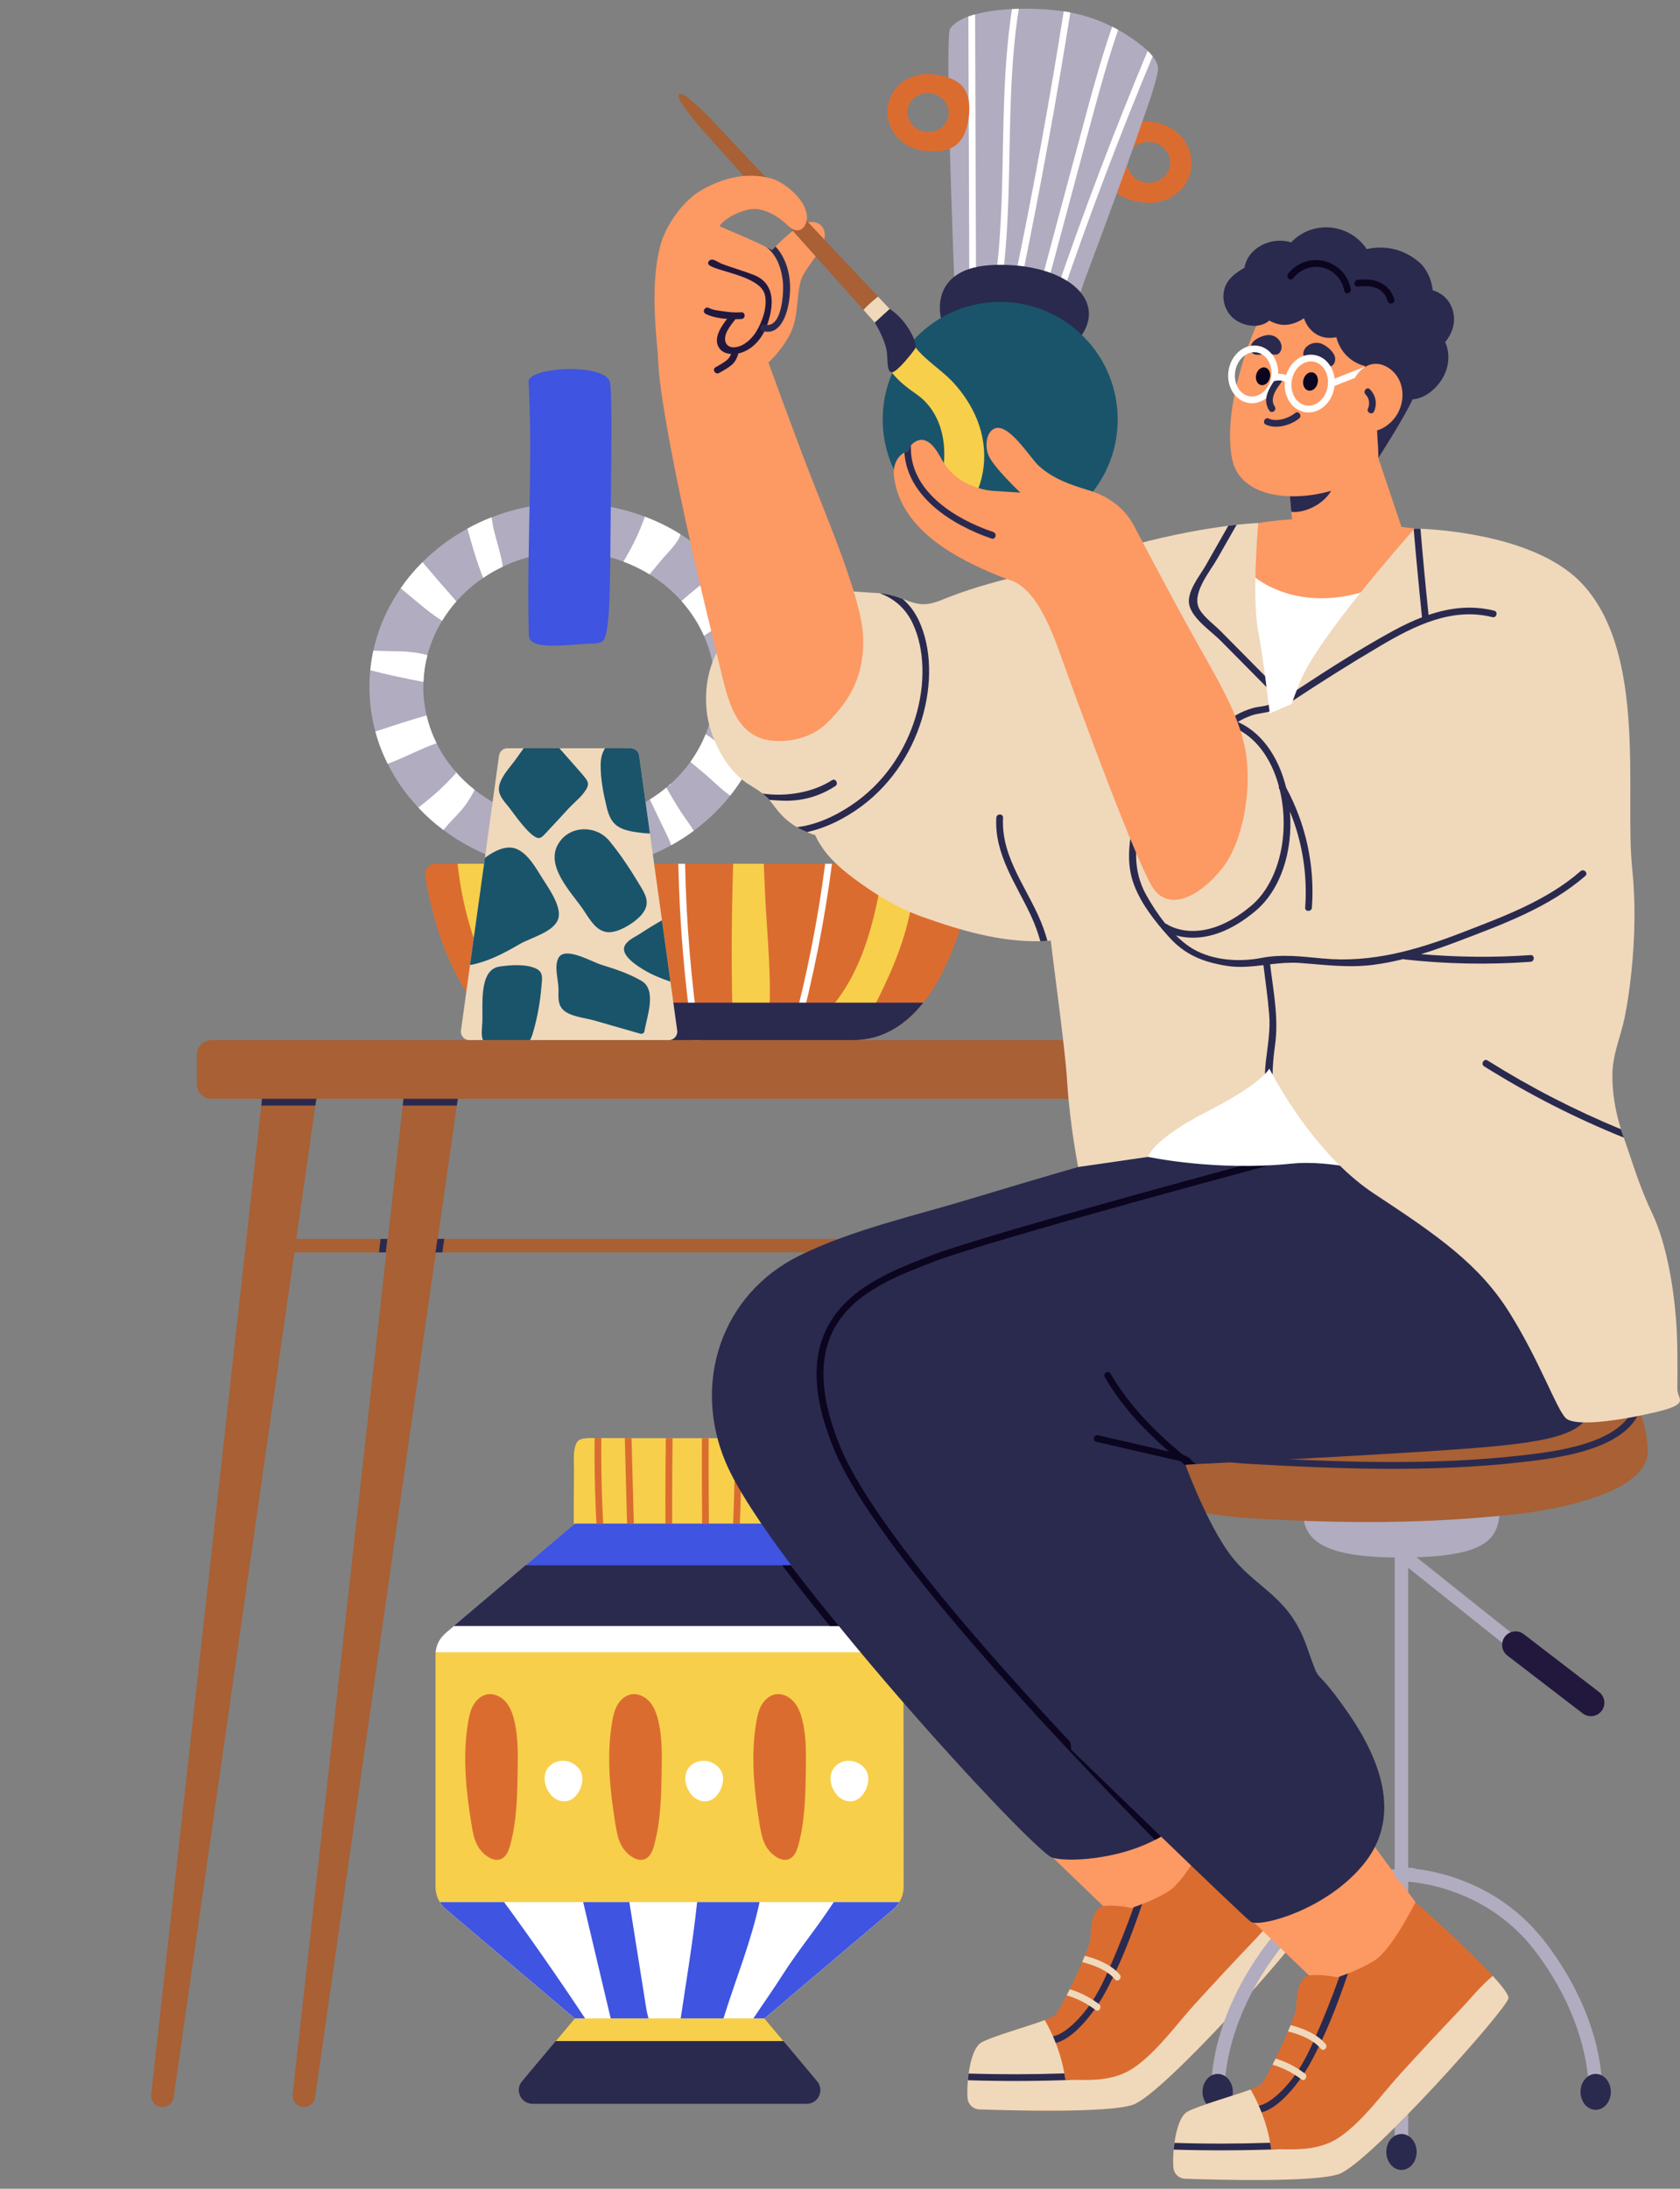<?xml version="1.0" encoding="utf-8"?>
<!-- Generator: Adobe Illustrator 16.0.0, SVG Export Plug-In . SVG Version: 6.00 Build 0)  -->
<!DOCTYPE svg PUBLIC "-//W3C//DTD SVG 1.1//EN" "http://www.w3.org/Graphics/SVG/1.1/DTD/svg11.dtd">
<svg version="1.1" id="Calque_1" xmlns="http://www.w3.org/2000/svg" xmlns:xlink="http://www.w3.org/1999/xlink" x="0px" y="0px"
	 width="500px" height="651.13px" viewBox="0 0 500 651.13" enable-background="new 0 0 500 651.13" xml:space="preserve">
<rect x="0" y="0" width="500" height="651.13" fill="#808080" stroke="none"/>
<g>
	<g>
		<path fill="#DB6C30" d="M290.089,256.962c0,0-3.026,25.919-15.296,41.315c-5.193,6.516-12.027,11.146-21.009,11.146h-91.491
			c-9.061,0-15.956-4.631-21.148-11.146c-9.479-11.876-13.352-30.016-14.627-37.688c-0.315-1.904,1.151-3.627,3.08-3.627H290.089z"
			/>
	</g>
	<g>
		<path fill="#FFFFFF" d="M209.042,314.595c0.2,1.263-1.724,1.804-1.945,0.522c-0.301-1.905-0.582-3.789-0.841-5.693
			c-2.547-17.38-4.01-34.881-4.37-52.461h2.005c0.36,17.581,1.823,35.061,4.37,52.461
			C208.5,311.147,208.762,312.871,209.042,314.595z"/>
	</g>
	<g>
		<path fill="#FFFFFF" d="M247.611,256.962c-2.207,16.939-5.514,33.698-9.943,50.196c-0.341,1.264-2.266,0.721-1.925-0.521
			c4.37-16.338,7.678-32.917,9.844-49.675H247.611z"/>
	</g>
	<g>
		<g>
			<path fill="#F7CF4A" d="M271.284,261.793c-2.185-0.662-4.39-1.344-6.594-2.025c0.16-0.941,0.319-1.864,0.481-2.806
				c0.14-0.822,0.26-1.624,0.399-2.426c0.202-1.263-1.724-1.804-1.924-0.542c-0.16,0.982-0.319,1.965-0.501,2.967l-0.361,2.225
				c-0.1-0.041-0.199-0.06-0.3-0.1c-1.242-0.38-1.765,1.563-0.542,1.944c0.161,0.041,0.341,0.081,0.5,0.121
				c-2.865,16.257-7.234,32.675-20.285,43.801c-0.822,0.701,0.079,1.843,0.981,1.684c3.989-0.782,6.896,0.36,10.807,0.141
				c0.782-0.061,1.583-0.081,2.244-0.522c1.504-0.942,2.266-3.447,3.008-4.891c1.343-2.626,2.665-5.271,3.928-7.938
				c4.591-9.742,8.179-19.846,8.9-30.651C272.067,262.314,271.687,261.933,271.284,261.793z"/>
		</g>
		<g>
			<path fill="#F7CF4A" d="M156.541,278.251c-0.843-4.33-1.263-8.68-1.663-13.07c-0.262-2.726-0.663-5.673-1.807-8.219h-16.879
				c1.443,13.952,5.714,27.423,12.69,39.751c0.26,0.461,0.902,0.642,1.363,0.361c3.508-2.186,8.338-5.754,8.198-10.324
				C158.385,284.005,157.062,280.997,156.541,278.251z"/>
		</g>
		<g>
			<g>
				<path fill="#F7CF4A" d="M228.626,305.414c-0.038,0.521-0.419,1.002-1.003,1.002c-2.925-0.06-5.512,0.401-8.218,1.443
					c-0.642,0.241-1.243-0.361-1.264-0.962c-0.521-16.659-0.48-33.277,0.063-49.936h9.1c0.14,2.806,0.261,5.613,0.38,8.419
					C228.246,278.552,229.969,292.264,228.626,305.414z"/>
			</g>
		</g>
	</g>
	<g>
		<path fill="#2A2A4F" d="M274.793,298.277c-5.193,6.516-12.027,11.146-21.009,11.146h-91.491c-9.061,0-15.956-4.631-21.148-11.146
			H274.793z"/>
	</g>
	<g>
		<g>
			<g>
				<path fill="#B1ACBF" d="M217.422,172.206c-0.883-1.143-1.846-2.265-2.849-3.348c-3.508-3.789-7.558-7.136-12.047-9.923
					c-3.306-2.064-6.855-3.828-10.606-5.232c-6.954-2.646-14.572-4.109-22.551-4.109c-8.178,0-15.977,1.523-23.071,4.31h-0.021
					c-2.486,0.962-4.871,2.084-7.156,3.348c-4.972,2.706-9.463,6.074-13.371,9.983c-2.404,2.385-4.591,4.991-6.496,7.757
					c-3.888,5.593-6.675,11.848-8.136,18.563c-0.423,1.904-0.723,3.849-0.904,5.833c-0.181,1.644-0.26,3.307-0.26,4.991
					c0,4.551,0.602,9.001,1.765,13.231c0.88,3.328,2.124,6.556,3.667,9.603c2.346,4.751,5.433,9.142,9.121,13.03
					c2.267,2.425,4.772,4.671,7.477,6.675c10.225,7.678,23.235,12.248,37.387,12.248c11.087,0,21.49-2.806,30.392-7.718
					c2.346-1.283,4.57-2.726,6.694-4.289c4.11-3.028,7.758-6.556,10.866-10.464c1.983-2.485,3.729-5.133,5.211-7.898
					c4.01-7.357,6.254-15.656,6.254-24.417C228.786,192.373,224.577,181.248,217.422,172.206z M169.369,244.593
					c-10.704,0-20.527-3.628-28.105-9.642c-2.104-1.623-4.027-3.469-5.732-5.452c0,0-0.039-0.02-0.019-0.04
					c-2.206-2.546-4.09-5.333-5.573-8.34c-1.303-2.606-2.306-5.392-2.987-8.279c-0.622-2.726-0.963-5.553-0.963-8.46
					c0-0.501,0.021-1.002,0.04-1.503c0.101-2.727,0.502-5.392,1.183-7.958c0.942-3.629,2.426-7.077,4.371-10.244
					c1.223-2.025,2.646-3.949,4.229-5.754c2.325-2.626,5.01-4.971,7.978-6.995c1.845-1.263,3.81-2.386,5.854-3.349
					c5.915-2.826,12.631-4.41,19.726-4.41c5.713,0,11.165,1.022,16.178,2.907c2.728,1.023,5.333,2.286,7.759,3.789
					c3.588,2.205,6.796,4.892,9.521,7.938c2.746,3.106,5.031,6.595,6.695,10.364c2.085,4.69,3.228,9.822,3.228,15.214
					c0,4.952-0.962,9.703-2.746,14.073c-1.182,2.907-2.707,5.653-4.53,8.199c-1.704,2.366-3.669,4.551-5.874,6.515
					c-0.262,0.261-0.5,0.461-0.762,0.702c0,0,0,0-0.02,0c-0.161,0.14-0.321,0.281-0.482,0.4c-1.542,1.304-3.186,2.486-4.931,3.569
					C186.529,242.107,178.25,244.593,169.369,244.593z"/>
			</g>
		</g>
		<g>
			<g>
				<path fill="#FFFFFF" d="M222.532,228.797c-1.482,2.766-3.228,5.413-5.211,7.898c-2.826-1.965-5.613-4.871-8.301-7.096
					c-1.182-0.983-2.364-1.964-3.547-2.948c1.823-2.545,3.349-5.292,4.53-8.199c0.02,0,0.02,0.02,0.041,0.02
					c2.666,1.423,5.411,4.45,7.897,6.516C219.467,226.251,220.989,227.514,222.532,228.797z"/>
			</g>
			<g>
				<path fill="#FFFFFF" d="M217.1,182.991c-1.183,2.245-4.591,4.15-6.635,5.513c-0.302,0.201-0.622,0.421-0.942,0.662
					c-1.664-3.77-3.949-7.258-6.695-10.364c2.566-2.365,5.473-4.49,8.039-6.736c1.243-1.083,2.466-2.145,3.707-3.208
					c1.003,1.083,1.966,2.206,2.849,3.348c0.06,0.962,0.08,1.965,0.12,2.967C217.621,177.659,218.303,180.706,217.1,182.991z"/>
			</g>
			<g>
				<path fill="#FFFFFF" d="M198.938,233.829c-0.039,0-0.058,0.019-0.1,0.04c0.262-0.241,0.5-0.441,0.762-0.702
					C199.54,233.468,199.338,233.728,198.938,233.829z"/>
			</g>
			<g>
				<path fill="#FFFFFF" d="M206.455,247.16c-2.124,1.563-4.349,3.006-6.694,4.289c-0.282-0.761-0.521-1.463-0.763-1.965
					c-1.864-3.869-3.728-7.717-5.572-11.605c0-0.021-0.021-0.021-0.021-0.041c1.745-1.083,3.389-2.265,4.931-3.569
					c0.361,0.682,0.723,1.364,1.123,2.025c0.962,1.684,2.005,3.327,3.027,4.972C203.508,242.909,205.213,245.034,206.455,247.16z"/>
			</g>
			<g>
				<path fill="#FFFFFF" d="M202.526,158.935c-0.562,2.465-3.95,5.614-5.473,7.458c-1.242,1.503-2.486,2.987-3.748,4.47
					c-2.426-1.503-5.031-2.766-7.759-3.789c0.261-0.461,0.562-0.962,0.862-1.483c2.145-3.668,3.97-7.538,5.393-11.527
					c0.04-0.121,0.081-0.24,0.118-0.361C195.671,155.107,199.221,156.871,202.526,158.935z"/>
			</g>
		</g>
		<g>
			<g>
				<path fill="#FFFFFF" d="M149.644,168.577c-2.044,0.963-4.009,2.086-5.854,3.349c-1.884-4.792-3.327-9.723-4.67-14.674
					c2.285-1.263,4.67-2.385,7.156-3.348h0.021c0.179,1.002,0.3,1.965,0.44,2.687C147.499,160.218,149.082,164.588,149.644,168.577z
					"/>
			</g>
			<g>
				<path fill="#FFFFFF" d="M141.264,234.951c-0.681,1.463-1.623,2.887-2.204,3.77c-2.004,3.066-4.871,5.332-7.077,8.198
					c-2.704-2.004-5.21-4.25-7.477-6.675c1.983-1.544,3.95-3.107,5.813-4.811c1.905-1.745,3.688-3.589,5.433-5.473
					c-0.14-0.141-0.199-0.281-0.221-0.461C137.236,231.482,139.16,233.328,141.264,234.951z"/>
			</g>
			<g>
				<path fill="#FFFFFF" d="M135.813,178.921c-1.583,1.805-3.007,3.729-4.229,5.754c-2.486-1.563-4.811-3.408-7.118-5.332
					c-1.742-1.443-3.486-2.888-5.212-4.351c1.905-2.766,4.092-5.373,6.496-7.757c1.604,1.884,3.188,3.748,4.791,5.613
					C132.245,174.852,134.128,176.837,135.813,178.921z"/>
			</g>
			<g>
				<path fill="#FFFFFF" d="M129.939,221.119c-4.973,1.665-9.604,4.33-14.555,6.095c-1.543-3.047-2.787-6.275-3.667-9.603
					c4.99-1.644,10.003-3.288,15.055-4.73c0.06-0.021,0.119-0.041,0.18-0.041C127.634,215.727,128.637,218.512,129.939,221.119z"/>
			</g>
			<g>
				<path fill="#FFFFFF" d="M127.212,194.919c-0.681,2.566-1.082,5.231-1.183,7.958c-5.291-1.042-10.604-2.105-15.816-3.487
					c0.182-1.985,0.481-3.93,0.904-5.833c1.981,0.04,3.889,0.16,4.929,0.16C119.474,193.715,123.645,193.836,127.212,194.919z"/>
			</g>
		</g>
		<g>
			<path fill="#F0D8BB" d="M199.059,309.423h-59.377c-1.523,0-2.707-1.364-2.487-2.867l2.707-19.585l4.41-31.773l4.211-30.43
				c0.18-1.243,1.241-2.165,2.485-2.165h36.704c1.263,0,2.326,0.922,2.507,2.165l3.207,23.173l3.589,25.839l2.525,18.263
				l2.004,14.513C201.766,308.06,200.583,309.423,199.059,309.423z"/>
		</g>
		<g>
			<g>
				<path fill="#1A546B" d="M199.54,292.043c-2.707-0.962-5.394-1.984-7.839-3.468c-1.864-1.123-5.913-3.648-5.993-6.174
					c-0.06-2.266,3.228-3.608,4.751-4.611c2.145-1.423,4.329-2.747,6.556-4.01L199.54,292.043z"/>
			</g>
			<g>
				<path fill="#1A546B" d="M193.426,247.941c-1.363,0-2.687-0.181-3.689-0.321c-1.704-0.24-3.146-0.521-4.349-1.002
					c-2.346-0.921-3.851-2.585-4.712-6.033c-1.042-4.229-1.985-8.861-1.905-13.251c0.041-1.964,0.503-3.508,1.305-4.73h7.637
					c1.263,0,2.326,0.922,2.507,2.165L193.426,247.941z"/>
			</g>
			<g>
				<path fill="#1A546B" d="M190.859,291.762c-3.716-2.152-7.807-3.498-11.89-4.76c-3.104-0.96-11.002-5.686-12.829-1.902
					c-1.249,2.583,0.082,6.505,0.082,9.248c0,1.985-0.28,4.149,1.103,5.773c1.965,2.306,6.715,2.646,9.422,3.427
					c4.611,1.324,9.221,2.646,13.832,3.969c0.481,0.141,1.144-0.16,1.223-0.701C192.443,302.567,195.671,294.549,190.859,291.762z"
					/>
			</g>
			<g>
				<path fill="#1A546B" d="M168.433,248.476c-0.959,0.719-1.793,1.659-2.431,2.826c-3.612,6.614,4.149,14.268,7.581,19.302
					c1.784,2.627,3.75,6.455,7.337,6.716c3.229,0.241,8.42-3.067,10.305-5.553c2.104-2.746,1.242-5.052-0.401-7.778
					c-2.787-4.67-6.015-9.683-9.501-13.872C178.112,246.263,172.271,245.597,168.433,248.476z"/>
			</g>
			<g>
				<path fill="#1A546B" d="M173.8,235.793c-1.302,1.743-3.066,3.086-4.529,4.67c-2.366,2.586-4.733,5.132-7.117,7.678
					c-0.44,0.481-0.923,0.982-1.543,1.143c-0.281,0.061-0.583,0.021-0.922-0.12c-2.627-1.063-6.997-7.457-8.16-8.941
					c-1.222-1.543-2.966-3.268-3.047-5.333c-0.161-3.207,3.588-6.895,5.331-9.421c0.663-0.962,1.345-1.924,2.046-2.867h10.624
					c2.827,3.208,6.076,6.856,6.576,7.457C175.082,232.505,175.824,233.107,173.8,235.793z"/>
			</g>
			<g>
				<path fill="#1A546B" d="M161.111,293.767c-0.341,4.149-1.063,8.279-2.166,12.289c-0.439,1.624-0.741,2.666-1.222,3.368h-13.992
					c-0.562-1.443-0.303-3.248-0.202-4.852c0.362-4.671-1.362-16.097,5.173-17.039c3.207-0.461,7.817-0.822,10.865,0.621
					C161.912,289.256,161.291,291.422,161.111,293.767z"/>
			</g>
			<g>
				<path fill="#1A546B" d="M166.242,272.959c-0.04,0.16-0.079,0.32-0.138,0.461c-1.285,3.869-8.303,5.593-11.409,7.417
					c-4.47,2.627-9.161,5.093-14.273,6.155c-0.18,0.041-0.36,0.041-0.521-0.021l4.41-31.773c3.128-2.305,6.494-3.808,9.341-2.686
					c3.31,1.303,5.734,5.473,7.497,8.339C162.915,263.737,167.024,269.19,166.242,272.959z"/>
			</g>
		</g>
		<g>
			<path fill="#3F54E0" d="M178.529,191.154c-1.001,0.315-2.093,0.323-3.153,0.324c-3.29,0.004-15.513,1.956-17.564-1.136
				c-0.38-0.571-0.413-1.296-0.43-1.981c-0.64-24.893,1.257-49.912-0.059-74.778c-0.238-4.5,23.566-5.742,24.282,0.435
				c0.671,5.799,0.283,25.308,0.111,43.233c-0.164,16.936-0.016,32.459-2.59,33.671C178.934,191.013,178.733,191.09,178.529,191.154
				z"/>
		</g>
	</g>
	<g>
		<g>
			<path fill="#F7CF4A" d="M227.766,431.406l-0.04,2.726l-0.222,19.124l-7.479,3.788l-2.043,1.042l-6.896,3.51l-2.005,1.002
				l-9.802,4.991l-10.385-4.932l-2.045-0.961l-7.036-3.329l-2.064-0.981l-6.976-3.309c0,0-0.021-7.116,0-7.998l0.061-9.021
				c0-0.661-0.061-1.743-0.061-2.926c0.02-2.366,0.281-5.172,1.804-5.834c1.083-0.481,2.324-0.5,3.508-0.481h9.863
				c0.662,0,1.343,0,2.004,0.02h32.816c2.105,0,3.468,0,3.468,0C226.202,427.835,227.784,429.44,227.766,431.406z"/>
		</g>
		<g>
			<g>
				<path fill="#DB6C30" d="M180.676,469.694c0.12,1.284-1.885,1.263-2.004,0c-0.361-4.092-0.681-8.199-0.923-12.309
					c-0.621-9.843-0.883-19.687-0.781-29.569h2.004c-0.101,10.204,0.182,20.389,0.842,30.551
					C180.054,462.156,180.335,465.925,180.676,469.694z"/>
			</g>
			<g>
				<path fill="#DB6C30" d="M189.175,473.203c0.021,1.302-1.984,1.282-2.004,0c-0.1-3.83-0.201-7.679-0.321-11.507
					c-0.301-11.287-0.62-22.593-0.901-33.88c0.662,0,1.343,0,2.004,0.02c0.301,11.608,0.623,23.215,0.942,34.821
					C188.975,466.165,189.074,469.694,189.175,473.203z"/>
			</g>
			<g>
				<path fill="#DB6C30" d="M200.141,464.681c0.021,1.304-1.983,1.304-2.005,0c-0.14-12.287-0.14-24.557,0.021-36.846h2.005
					C200,440.125,200,452.394,200.141,464.681z"/>
			</g>
			<g>
				<path fill="#DB6C30" d="M211.187,470.456c0.021,1.283-1.984,1.283-2.004,0c-0.042-2.627-0.08-5.253-0.102-7.858
					c-0.159-11.589-0.22-23.175-0.18-34.762h2.004c-0.039,11.268,0.021,22.514,0.181,33.76
					C211.107,464.542,211.146,467.509,211.187,470.456z"/>
			</g>
			<g>
				<path fill="#DB6C30" d="M220.769,427.835c-0.041,9.723-0.279,19.465-0.743,29.208c-0.118,3.129-0.299,6.274-0.479,9.401
					c-0.079,1.283-2.085,1.283-2.004,0c0.161-2.786,0.319-5.572,0.44-8.359c0.482-10.083,0.742-20.165,0.781-30.25H220.769z"/>
			</g>
		</g>
		<g>
			<path fill="#2A2A4F" d="M240.073,625.854h-81.589c-3.447,0-5.353-4.028-3.128-6.696l10.046-11.968l5.652-6.734l17.059-8.681
				l0.661-0.34l2.065-1.043l8.439-4.29l10.303,5.231l0.883,0.441l1.544,0.782l15.515,7.898l5.653,6.734l10.023,11.968
				C245.425,621.826,243.541,625.854,240.073,625.854z"/>
		</g>
		<g>
			<polygon fill="#F7CF4A" points="233.177,607.19 165.402,607.19 171.055,600.456 188.113,591.775 210.465,591.775 
				212.009,592.557 227.523,600.456 			"/>
		</g>
		<g>
			<path fill="#F7CF4A" d="M268.939,561.325c0,1.624-0.459,3.187-1.283,4.53c-0.479,0.782-1.083,1.504-1.783,2.104l-38.35,32.496
				h-56.469l-38.351-32.496c-0.722-0.601-1.322-1.322-1.803-2.104c-0.822-1.344-1.283-2.906-1.283-4.53v-68.958
				c0-0.302,0.02-0.581,0.061-0.864c0.2-2.225,1.282-4.288,3.007-5.753l38.369-32.494h56.449l38.329,32.494
				c1.725,1.465,2.807,3.528,3.006,5.753c0.041,0.283,0.061,0.563,0.061,0.864L268.939,561.325z"/>
		</g>
		<g>
			<path fill="#FFFFFF" d="M267.656,565.855c-0.479,0.782-1.083,1.504-1.783,2.104l-38.35,32.496h-56.469l-38.351-32.496
				c-0.722-0.601-1.322-1.322-1.803-2.104H267.656z"/>
		</g>
		<g>
			<g>
				<path fill="#3F54E0" d="M267.656,565.855c-0.479,0.782-1.083,1.504-1.783,2.104l-38.35,32.496h-3.308
					c2.849-4.27,5.714-8.298,8.62-12.85c4.771-7.477,10.485-14.333,15.295-21.751H267.656z"/>
			</g>
			<g>
				<path fill="#3F54E0" d="M226.062,565.855c-2.526,11.808-7.156,23.053-10.746,34.601h-12.729
					c1.725-11.548,3.648-22.993,4.892-34.601H226.062z"/>
			</g>
			<g>
				<path fill="#3F54E0" d="M150.025,565.855c8.3,11.326,16.338,22.873,24.115,34.601h-3.086l-38.351-32.496
					c-0.722-0.601-1.322-1.322-1.803-2.104H150.025z"/>
			</g>
			<g>
				<path fill="#3F54E0" d="M193.005,600.456h-11.247c-2.727-11.525-5.472-23.055-8.197-34.601h13.75
					c1.705,10.685,3.41,21.35,5.092,32.035C192.523,598.571,192.744,599.473,193.005,600.456z"/>
			</g>
		</g>
		<g>
			<path fill="#3F54E0" d="M267.354,487.494c-0.433-0.635-0.922-1.234-1.521-1.744l-2.387-2.024l-21.31-18.062l-14.633-12.408
				h-56.449L156.4,465.664l-21.329,18.062l-2.386,2.024c-0.6,0.51-1.089,1.109-1.521,1.744H267.354z"/>
		</g>
		<g>
			<path fill="#2A2A4F" d="M267.354,487.494c-0.433-0.635-0.922-1.234-1.521-1.744l-2.387-2.024l-21.31-18.062H156.4l-21.329,18.062
				l-2.386,2.024c-0.6,0.51-1.089,1.109-1.521,1.744H267.354z"/>
		</g>
		<g>
			<path fill="#FFFFFF" d="M265.833,485.75l-2.387-2.024H135.071l-2.386,2.024c-1.725,1.465-2.807,3.528-3.007,5.753h139.16
				C268.64,489.278,267.558,487.214,265.833,485.75z"/>
		</g>
	</g>
	<g>
		<g>
			<g>
				<g>
					<path fill="#A86034" d="M94.696,323.114l-0.541,3.769l-0.3,2.005L51.678,623.93c-0.241,1.663-1.664,2.887-3.327,2.887
						c-2.005,0-3.569-1.745-3.349-3.75l32.756-294.179l0.221-2.005L94.696,323.114z"/>
				</g>
				<g>
					<path fill="#A86034" d="M136.795,323.114l-0.541,3.769l-0.301,2.005L93.774,623.93c-0.239,1.663-1.663,2.887-3.326,2.887
						c-2.005,0-3.569-1.745-3.349-3.75l32.757-294.179l0.22-2.005L136.795,323.114z"/>
				</g>
			</g>
			<g>
				<path fill="#A86034" d="M394.768,326.875H62.945c-2.396,0-4.337-1.942-4.337-4.338v-8.778c0-2.396,1.94-4.338,4.337-4.338
					h331.822V326.875z"/>
			</g>
			<g>
				<g>
					<rect x="85.076" y="368.559" fill="#A86034" width="223.054" height="4.009"/>
				</g>
			</g>
		</g>
		<g>
			<g>
				<polygon fill="#2A2A4F" points="94.155,326.883 93.855,328.888 77.758,328.888 77.979,326.883 				"/>
			</g>
			<g>
				<polygon fill="#2A2A4F" points="136.254,326.883 135.953,328.888 119.856,328.888 120.076,326.883 				"/>
			</g>
		</g>
		<g>
			<g>
				<polygon fill="#2A2A4F" points="115.285,368.559 114.824,372.568 112.799,372.568 113.28,368.559 				"/>
			</g>
		</g>
		<g>
			<g>
				<polygon fill="#2A2A4F" points="132.225,368.559 131.643,372.568 129.618,372.568 130.198,368.559 				"/>
			</g>
		</g>
	</g>
	<g>
		<g>
			<path fill="#B1ACBF" d="M417.104,640.346c-1.108,0-2.006-0.895-2.006-2.004V458.927c0-1.106,0.897-2.004,2.006-2.004
				c1.105,0,2.004,0.897,2.004,2.004v179.415C419.107,639.452,418.209,640.346,417.104,640.346z"/>
		</g>
		<g>
			<path fill="#B1ACBF" d="M446.477,445.95c-0.284,10.067,0.135,17.391-29.906,17.391c-30.039,0-29.158-8.992-28.87-19.06
				c0.285-10.065,13.675-17.852,29.906-17.391C433.837,427.351,446.765,435.885,446.477,445.95z"/>
		</g>
		<g>
			<g>
				<path fill="#A86034" d="M490.396,431.728c0,12.416-27.264,17.383-38.964,18.681c-26.698,2.975-51.395,2.839-78.172,1.322
					c-13.547-0.758-36.435-3.556-35.447-20.868c0.067-1.063,0.502-6.784,1.269-7.802c0.403-0.54,0.892-1.059,1.486-1.576
					c8.867-7.867,38.282-13.554,73.679-13.354c33.308,0.189,61.603,1.914,71.96,10.532c0.61,0.505,1.154,1.03,1.638,1.593
					C489.543,422.191,490.396,429.123,490.396,431.728z"/>
			</g>
			<g>
				<g>
					<path fill="#2A2A4F" d="M486.207,418.664c-4.029,10.983-23.738,13.216-33.728,14.342c-26.17,2.96-53.752,2.001-79.644,0.53
						c-17.767-1.003-28.446-4.974-32.268-12.051c-0.595,0.518-1.083,1.036-1.486,1.576c6.607,10.923,26.252,12.035,33.637,12.479
						c12.725,0.715,25.828,1.33,39.021,1.403c13.741,0.079,27.547-0.422,40.98-1.951c5.895-0.668,14.934-1.699,22.55-4.603
						c5.606-2.154,10.437-5.313,12.574-10.133C487.361,419.694,486.817,419.168,486.207,418.664z"/>
				</g>
			</g>
		</g>
		<g>
			<g>
				<path fill="#DB6C30" d="M354.598,48.159c-0.021-0.962-0.16-1.904-0.42-2.806c0-0.021,0-0.04,0-0.04
					c-0.481-1.604-1.284-3.108-2.387-4.39c-1.965-2.346-4.83-4.03-8.198-4.531c-6.996-1.022-12.89-0.22-14.394,10.063
					c-1.282,8.84,2.846,12.048,8.721,13.371c0.722,0.161,1.442,0.301,2.205,0.401c1.844,0.26,3.668,0.14,5.332-0.301
					c4.671-1.223,8.34-4.931,9.04-9.783C354.598,49.482,354.638,48.821,354.598,48.159z M343.674,54.153
					c-0.844,0.24-1.766,0.301-2.688,0.16c-1.463-0.221-2.746-0.862-3.708-1.804c-1.362-1.324-2.104-3.188-1.824-5.132
					c0.482-3.328,3.748-5.593,7.277-5.071c1.263,0.18,2.406,0.701,3.308,1.462c1.604,1.324,2.485,3.349,2.186,5.473
					c-0.021,0.14-0.041,0.261-0.08,0.401C347.662,51.888,345.898,53.571,343.674,54.153z"/>
			</g>
			<g>
				<path fill="#B1ACBF" d="M344.595,21.198c-1.021,5.091-2.946,10.103-4.631,15.014c-1.924,5.613-3.929,11.186-5.934,16.779
					c-3.729,10.284-7.537,20.567-11.387,30.812c-0.16,0.42-1.883,6.013-2.266,6.013l-5.251-0.861l-0.701-0.121c0,0,0,0-0.021,0
					l-24.337-3.989l-1.423-0.221l-4.61-0.762c0,0-2.905-72.648-1.304-75.233c0.982-1.584,2.947-2.807,5.474-3.729
					c0.641-0.239,1.302-0.44,2.005-0.621c3.187-0.881,7.036-1.383,10.984-1.583c0.662-0.04,1.343-0.061,2.024-0.081
					c4.771-0.1,9.562,0.201,13.37,0.762c0.362,0.04,0.703,0.1,1.044,0.161c0.3,0.06,0.621,0.1,0.922,0.18
					c4.311,0.822,8.52,2.226,12.448,4.229c0.601,0.281,1.203,0.582,1.785,0.943c1.123,0.602,2.225,1.263,3.287,1.984
					c1.344,0.902,3.629,2.446,5.494,4.25c0.539,0.521,1.041,1.063,1.481,1.624C344.194,18.19,344.896,19.713,344.595,21.198z"/>
			</g>
			<g>
				<g>
					<path fill="#FFFFFF" d="M318.555,3.716c-4.11,25.96-8.84,51.82-14.112,77.58c-0.262,1.262-2.205,0.721-1.946-0.542
						c5.293-25.679,9.985-51.479,14.093-77.378c0.362,0.04,0.703,0.1,1.044,0.161C317.933,3.597,318.254,3.637,318.555,3.716z"/>
				</g>
				<g>
					<path fill="#FFFFFF" d="M303.219,2.614c-4.029,25.419-1.643,51.399-4.47,76.958c-0.142,1.263-2.146,1.284-2.006,0
						c2.826-25.539,0.503-51.479,4.451-76.877C301.856,2.655,302.537,2.634,303.219,2.614z"/>
				</g>
				<g>
					<path fill="#FFFFFF" d="M290.489,84.063c0,0.381-0.18,0.641-0.421,0.782c-0.442,0.3-1.102,0.221-1.423-0.221
						c-0.1-0.14-0.161-0.341-0.161-0.561c-0.1-26.381-0.18-52.782-0.279-79.164c0.641-0.239,1.302-0.44,2.005-0.621
						C290.31,30.879,290.39,57.46,290.489,84.063z"/>
				</g>
				<g>
					<path fill="#FFFFFF" d="M332.788,8.889c-2.848,8.279-5.212,16.719-7.497,25.178c-4.432,16.479-8.842,32.956-13.251,49.434
						c-0.342,1.243-2.267,0.701-1.925-0.542c4.571-17.06,9.101-34.139,13.732-51.198c2.164-8.019,4.449-15.997,7.155-23.815
						C331.604,8.227,332.206,8.528,332.788,8.889z"/>
				</g>
				<g>
					<path fill="#FFFFFF" d="M343.051,16.747c-9.822,23.535-18.862,47.39-27.122,71.545c-0.142,0.422-0.462,0.623-0.802,0.663
						c-0.242,0.04-0.481,0-0.701-0.121c0,0,0,0-0.021,0c-0.342-0.181-0.581-0.582-0.401-1.083
						c8.379-24.517,17.581-48.732,27.565-72.628C342.108,15.645,342.61,16.186,343.051,16.747z"/>
				</g>
			</g>
			<g>
				<path fill="#2A2A4F" d="M280.045,94.586c0,0-4.029-15.285,16.274-15.786c20.301-0.501,33.017,9.893,25.656,20.858
					C314.615,110.624,280.045,94.586,280.045,94.586z"/>
			</g>
			<g>
				<path fill="#1A546B" d="M332.647,124.797c0,19.304-15.657,34.96-34.981,34.96c-19.305,0-34.961-15.656-34.961-34.96
					c0-4.912,1.002-9.583,2.847-13.812c1.443-3.368,3.407-6.475,5.793-9.202c6.396-7.336,15.817-11.968,26.321-11.968
					c4.61,0,9.002,0.882,13.01,2.507c3.95,1.563,7.537,3.848,10.604,6.675C328.276,105.391,332.647,114.573,332.647,124.797z"/>
			</g>
			<g>
				<path fill="#F7CF4A" d="M290.83,124.917c-1.563-3.929-3.908-7.537-6.735-10.704c-3.949-4.431-9.521-7.358-12.75-12.43
					c-2.386,2.727-4.35,5.834-5.793,9.202c1.864,2.325,4.271,4.269,7.097,6.214c9.262,6.355,10.225,19.805,5.954,29.468
					c-0.142,0.361-0.08,0.682,0.06,0.942c-0.521-0.281-1.002-0.561-1.384-0.782c-1.122-0.621-2.124,1.104-1.002,1.745
					c3.267,1.825,6.495,2.967,10.225,3.549c0.48,0.08,0.821-0.081,1.121-0.461C293.496,143.981,294.378,133.817,290.83,124.917z"/>
			</g>
			<g>
				<g>
					<polygon fill="#FD9963" points="312.079,551.395 334.299,572.775 353.843,562.084 361.359,547.049 342.149,520.988 					"/>
				</g>
				<g>
					<path fill="#DB6C30" d="M387.681,573.871c-0.762,3.488-41.517,49.275-50.537,52.281c-7.457,2.486-36.084,1.704-45.685,1.362
						c-1.845-0.06-3.349-1.483-3.488-3.328c-0.381-4.97,0.761-14.834,4.209-16.638c3.648-1.925,13.551-4.631,18.764-6.596
						c1.603-0.601,2.746-1.121,3.166-1.543c0.562-0.562,1.865-2.866,3.35-5.813c0.3-0.583,0.6-1.204,0.922-1.824
						c1.263-2.606,2.605-5.493,3.688-8.08c0.281-0.642,0.561-1.283,0.802-1.883c1.002-2.468,1.663-4.431,1.663-5.192
						c0-2.747,0.481-9.022,3.809-9.563c3.329-0.56,8.38,0.541,8.38,0.541s0.241-0.08,0.66-0.2c0.563-0.2,1.445-0.5,2.547-0.941
						c2.146-0.821,5.111-2.126,7.898-3.869c5.252-3.269,12.188-17.359,12.188-17.359s15.096,13.35,22.994,21.95
						C385.937,570.363,387.881,572.909,387.681,573.871z"/>
				</g>
				<g>
					<path fill="#2A2A4F" d="M339.93,566.454c-3.167,9.342-6.755,18.663-11.485,27.163c-2.808,5.011-12.009,18.042-19.186,13.351
						c-1.083-0.723-0.04-2.425,1.043-1.725c4.69,3.066,11.988-5.854,14.092-8.881c2.426-3.467,4.23-7.316,5.914-11.165
						c2.566-5.854,4.911-11.788,7.075-17.802C337.945,567.195,338.828,566.895,339.93,566.454z"/>
				</g>
				<g>
					<path fill="#F0D8BB" d="M383.011,567.175c-3.729,3.107-6.938,7.176-10.045,10.404c-5.833,6.113-11.606,12.309-17.301,18.563
						c-5.632,6.194-10.903,13.711-17.72,18.643c-5.651,4.09-12.048,4.109-18.543,3.949c-0.78-0.021-1.563-0.039-2.345-0.06
						c-0.081-0.623-0.161-1.242-0.28-1.864c-0.943-5.434-3.067-11.066-5.834-15.857c-5.213,1.965-15.115,4.671-18.764,6.596
						c-2.083,1.104-3.327,5.172-3.891,9.302c-0.098,0.68-0.179,1.342-0.22,2.005c-0.2,1.983-0.221,3.869-0.099,5.331
						c0.14,1.845,1.644,3.269,3.488,3.328c9.601,0.342,38.228,1.124,45.685-1.362c9.021-3.006,49.775-48.793,50.537-52.281
						C387.881,572.909,385.937,570.363,383.011,567.175z"/>
				</g>
				<g>
					<path fill="#F0D8BB" d="M326.078,597.966c-2.666-2.026-5.553-3.488-8.619-4.369c0.3-0.583,0.6-1.204,0.922-1.824
						c3.107,0.921,6.033,2.425,8.719,4.449C328.103,597.004,327.1,598.749,326.078,597.966z"/>
				</g>
				<g>
					<path fill="#F0D8BB" d="M331.852,588.845c-2.246-2.666-6.015-4.211-9.782-5.152c0.281-0.642,0.561-1.283,0.802-1.883
						c3.989,1.061,7.979,2.765,10.384,5.61C334.097,588.405,332.673,589.828,331.852,588.845z"/>
				</g>
				<g>
					<path fill="#2A2A4F" d="M319.402,618.734c-10.445,0.401-20.889,0.441-31.333,0.121c0.041-0.663,0.122-1.325,0.22-2.005
						c9.484,0.301,18.984,0.28,28.488-0.04c0.119,0.622,0.199,1.241,0.28,1.864C317.84,618.695,318.622,618.713,319.402,618.734z"/>
				</g>
			</g>
			<g>
				<g>
					<path fill="#B1ACBF" d="M362.567,622.303c-1.083,0-1.974-0.86-2.004-1.949c-0.021-0.799-0.326-19.824,16.44-42.082
						c16.948-22.499,42.105-22.667,43.21-22.621c1.104,0.007,1.995,0.909,1.99,2.014c-0.004,1.104-0.903,1.998-2.006,1.998
						c-0.002,0-0.007,0-0.007,0c-0.315,0-24.307,0.208-39.984,21.021c-15.868,21.065-15.639,39.385-15.635,39.568
						c0.024,1.104-0.849,2.023-1.954,2.051C362.6,622.303,362.584,622.303,362.567,622.303z"/>
				</g>
				<g>
					<ellipse fill="#2A2A4F" cx="362.4" cy="622.305" rx="4.512" ry="5.346"/>
				</g>
			</g>
			<g>
				<g>
					<polygon fill="#FD9963" points="373.335,572.026 395.553,593.406 415.098,582.716 422.615,567.68 403.403,541.62 					"/>
				</g>
				<g>
					<path fill="#DB6C30" d="M448.937,594.501c-0.762,3.487-41.517,49.272-50.538,52.281c-7.456,2.484-36.083,1.703-45.686,1.364
						c-1.843-0.062-3.348-1.484-3.486-3.33c-0.383-4.971,0.761-14.833,4.208-16.638c3.649-1.926,13.552-4.63,18.765-6.595
						c1.603-0.602,2.745-1.124,3.166-1.543c0.562-0.562,1.865-2.867,3.348-5.814c0.302-0.581,0.602-1.202,0.923-1.823
						c1.262-2.607,2.606-5.493,3.688-8.079c0.279-0.642,0.562-1.283,0.802-1.884c1.003-2.467,1.664-4.431,1.664-5.194
						c0-2.745,0.48-9.02,3.808-9.561c3.33-0.563,8.38,0.541,8.38,0.541s0.242-0.08,0.661-0.2c0.561-0.201,1.445-0.502,2.547-0.942
						c2.145-0.822,5.11-2.125,7.898-3.868c5.252-3.269,12.188-17.361,12.188-17.361s15.094,13.352,22.992,21.95
						C447.19,590.993,449.137,593.539,448.937,594.501z"/>
				</g>
				<g>
					<path fill="#2A2A4F" d="M401.186,587.084c-3.168,9.343-6.756,18.663-11.486,27.163c-2.808,5.012-12.009,18.041-19.185,13.351
						c-1.084-0.722-0.04-2.427,1.043-1.724c4.69,3.067,11.986-5.855,14.092-8.88c2.426-3.471,4.229-7.317,5.914-11.167
						c2.565-5.854,4.911-11.787,7.075-17.801C399.199,587.826,400.084,587.525,401.186,587.084z"/>
				</g>
				<g>
					<path fill="#F0D8BB" d="M444.265,587.805c-3.729,3.107-6.937,7.178-10.043,10.404c-5.834,6.115-11.606,12.31-17.3,18.564
						c-5.634,6.192-10.904,13.711-17.723,18.643c-5.652,4.09-12.047,4.108-18.542,3.949c-0.781-0.021-1.563-0.041-2.345-0.062
						c-0.08-0.62-0.16-1.241-0.281-1.863c-0.941-5.432-3.065-11.065-5.832-15.856c-5.213,1.965-15.115,4.669-18.765,6.595
						c-2.084,1.102-3.327,5.172-3.89,9.302c-0.1,0.682-0.18,1.343-0.22,2.004c-0.2,1.985-0.221,3.868-0.099,5.332
						c0.139,1.846,1.644,3.269,3.486,3.33c9.603,0.339,38.229,1.12,45.686-1.364c9.021-3.009,49.776-48.794,50.538-52.281
						C449.137,593.539,447.19,590.993,444.265,587.805z"/>
				</g>
				<g>
					<path fill="#F0D8BB" d="M387.333,618.596c-2.665-2.023-5.552-3.486-8.62-4.369c0.302-0.581,0.602-1.202,0.923-1.823
						c3.106,0.922,6.034,2.426,8.721,4.45C389.358,617.634,388.356,619.378,387.333,618.596z"/>
				</g>
				<g>
					<path fill="#F0D8BB" d="M393.106,609.475c-2.245-2.665-6.014-4.208-9.782-5.15c0.279-0.642,0.562-1.283,0.802-1.884
						c3.989,1.062,7.979,2.766,10.385,5.611C395.353,609.035,393.929,610.458,393.106,609.475z"/>
				</g>
				<g>
					<path fill="#2A2A4F" d="M380.657,639.366c-10.444,0.402-20.888,0.441-31.332,0.119c0.04-0.661,0.12-1.322,0.22-2.004
						c9.483,0.301,18.984,0.281,28.486-0.04c0.121,0.622,0.201,1.243,0.281,1.863C379.095,639.325,379.876,639.345,380.657,639.366z
						"/>
				</g>
			</g>
			<g>
				<path fill="#2A2A4F" d="M323.887,430.022c0,0,34.3,104.159,29.068,110.255c-2.066,2.425-4.611,4.428-7.399,6.073
					c-0.6,0.36-1.2,0.682-1.823,1.002c-11.486,6.016-26.181,6.576-30.53,5.292c-5.691-1.663-84.194-86.86-97.224-117.61
					c-9.983-23.556-1.384-49.997,21.951-61.503c15.715-7.737,34.259-11.827,50.976-16.899c10.646-3.208,21.29-6.395,31.975-9.461
					c0,0,60.479-37.427,61.803-37.747c1.343-0.341,75.514,40.092,75.514,40.092L323.887,430.022z"/>
			</g>
			<g>
				<path fill="#0B051F" d="M249.642,483.694c-4.833-5.877-9.759-11.949-14.318-18.03h-2.526c4.591,6.123,9.357,12.108,14.197,18.03
					H249.642z"/>
			</g>
			<g>
				<g>
					<path fill="#0B051F" d="M250.296,430.925c12.147,28.864,66.114,85.856,95.26,115.425c-0.6,0.36-1.2,0.682-1.823,1.002
						c-29.349-29.788-83.072-86.659-95.279-115.646c-6.014-14.292-7.017-25.74-3.107-35c5.492-12.951,19.705-18.503,30.069-22.552
						l1.322-0.521c16.9-6.615,106.467-30.531,107.368-30.771l0.521,1.944c-0.901,0.24-90.349,24.116-107.146,30.691l-1.324,0.521
						c-10.604,4.149-23.814,9.281-28.967,21.47C243.541,406.107,244.604,417.353,250.296,430.925z"/>
				</g>
			</g>
			<g>
				<path fill="#2A2A4F" d="M473.472,420.337c-4.008,6.518-11.266,8.781-39.569,10.808c-24.217,1.724-66.273,3.848-78.001,4.41
					c-1.985,0.1-3.106,0.158-3.106,0.158s0.038,0.082,0.099,0.262c0.861,2.327,7.578,20.025,14.594,28.226
					c7.518,8.76,16.298,11.265,21.31,25.299c5.011,14.033,1.003,3.767,12.068,19.544c11.064,15.776,15.996,32.336,4.711,45.848
					c-11.286,13.55-30.813,18.562-33.338,16.798c-2.484-1.765-53.363-51.118-53.363-51.118s-12.529-87.2-10.524-93.716
					c2.005-6.518,22.552-23.556,32.576-30.07c10.024-6.515,29.829-14.032,46.347-22.553c16.559-8.519,21.569-6.776,36.846-13.531
					c15.274-6.755,20.285,0,20.285,0l20.568,25.8C464.973,386.501,477.482,413.824,473.472,420.337z"/>
			</g>
			<g>
				<path fill="#FFFFFF" d="M341.679,344.164c0,0,20.296,4.343,42.682,2.004c22.386-2.338,62.478,15.036,62.478,15.036
					l-58.469-55.796c0,0-16.038-13.699-26.061,0c-10.022,13.698-22.719,36.417-22.719,36.417L341.679,344.164z"/>
			</g>
			<g>
				<path fill="#FD9963" d="M245.372,68.944c-0.582-2.727-3.395-3.405-5.479-2.623c-1.082,0.381-2.285,1.123-3.527,2.044
					c-1.783,1.324-3.648,3.048-5.293,4.691c-0.101,0.1-0.182,0.18-0.26,0.28c-0.361,0.341-0.684,0.702-1.002,1.023l-0.381,0.38
					c-1.686,1.764-2.988,3.247-3.489,3.769c-0.681,0.682-0.06,1.624,0.661,1.704c-0.399,0.581-0.801,1.163-1.223,1.784
					c-0.421,0.642-0.862,1.323-1.304,2.025c-1.783,2.766-3.526,5.813-4.771,8.92c-0.34,0.862-0.66,1.744-0.903,2.626
					c-0.78,2.586-1.14,5.171-0.8,7.677c0.181,1.403,0.581,2.767,1.223,4.09c0.141,0.28,0.28,0.541,0.441,0.822
					c1.623,2.807,3.848,3.046,6.154,1.984c4.129-1.944,8.46-8.079,9.821-10.945c2.446-5.112,1.687-10.143,3.027-15.455
					C239.392,79.372,246.395,73.675,245.372,68.944z"/>
			</g>
			<g>
				<g>
					<g>
						<path fill="#A86034" d="M264.596,96.142c-0.701,0.663-1.639,0.91-2.514,0.759c-0.637-0.097-1.261-0.413-1.733-0.942
							l-3.358-3.767l-48.233-53.905c-1.114-1.228-7.908-9.147-6.683-10.262c1.21-1.115,8.572,6.354,9.688,7.583l49.553,52.615
							l3.465,3.672C265.891,93.124,265.824,95.027,264.596,96.142z"/>
					</g>
				</g>
				<g>
					<path fill="#F0D8BB" d="M264.779,91.895l-3.465-3.672c-1.117,0.94-2.255,1.859-3.298,2.884c-0.36,0.36-0.703,0.722-1.026,1.085
						l3.358,3.767c0.473,0.529,1.097,0.846,1.733,0.942c0.875,0.151,1.813-0.097,2.514-0.759
						C265.824,95.027,265.891,93.124,264.779,91.895z"/>
				</g>
				<g>
					<path fill="#2A2A4F" d="M264.779,91.902l-4.432,4.065c0,0,3.401,5.346,3.66,9.396c0.198,3.061,0.09,5.512,1.581,5.354
						c1.489-0.158,5.813-5.558,6.775-7.008C273.326,102.259,269.888,95.129,264.779,91.902z"/>
				</g>
			</g>
			<g>
				<path fill="#F0D8BB" d="M331.685,165.21c-16.438,3.708-33.618,6.334-49.373,12.449c-1.604,0.642-3.228,1.363-4.913,1.764
					c-3.486,0.842-5.673-0.1-8.739-1.243c-0.2-0.081-0.422-0.161-0.643-0.241c-2.043-0.761-4.089-1.282-6.211-1.463
					c-0.464-0.06-0.923-0.08-1.386-0.1c-5.172-0.18-11.546-1.503-15.716,1.404c-18.482-0.441-36.443,11.286-34.42,33.417
					c0.722,7.858,5.612,17.701,12.248,21.951c1.624,1.022,3.089,1.844,4.43,2.926c0.702,0.542,1.365,1.143,2.005,1.885
					c0.242,0.28,0.481,0.582,0.723,0.902c1.243,1.664,2.446,3.268,4.009,4.651c0.943,0.862,1.945,1.604,3.007,2.265
					c0.181,0.101,0.34,0.221,0.521,0.3c0.942,0.582,1.925,1.042,2.946,1.463c0.081,0.041,0.142,0.061,0.221,0.101
					c0.723,0.301,1.463,0.562,2.206,0.782c2.486,5.452,6.775,9.381,11.586,12.95c6.336,4.711,12.649,8.62,20.066,11.287
					c11.365,4.068,23.394,7.617,35.383,7.336c0.7-0.021,1.403-0.04,2.104-0.1c4.109-0.241,8.218-0.983,12.288-2.325
					c1.223-0.401,0.701-2.346-0.542-1.944c-1.784,0.6-3.588,1.062-5.393,1.423c-0.06-7.999-0.422-15.977-1.021-23.936
					c0.24-0.081,0.48-0.2,0.682-0.381c0.239-0.22,0.382-0.461,0.46-0.702c0.342-0.061,0.662-0.261,0.782-0.701
					c1.885-7.176,3.949-14.273,6.234-21.33c2.105-6.395,4.912-12.77,5.854-19.465c1.965-14.112-3.026-28.385-2.786-42.558
					c1.303-0.281,2.627-0.542,3.93-0.842C333.469,166.853,332.947,164.909,331.685,165.21z"/>
			</g>
			<g>
				<path fill="#FD9963" d="M426.363,157.974c0,0-2.745,17.801-7.477,22.312c-4.732,4.51-17.061,14.533-30.61,12.288
					c-13.513-2.265-22.532-9.782-28.306-16.558c-5.774-6.755-2.006-14.273,4.249-17.521c6.275-3.267,20.307-4.009,20.307-4.009
					l-0.2-2.225l-1.063-11.807l6.517-3.228c0,0,0,0,0.021,0l17.779-8.8l9.524,28.305L426.363,157.974z"/>
			</g>
			<g>
				<path fill="#FFFFFF" d="M416.753,171.022c-16.494,10.364-39.744,10.182-51.029-7.708c-0.687-1.088-2.421-0.083-1.729,1.012
					c0.979,1.553,2.073,2.938,3.213,4.247c-0.064,0.101-0.114,0.223-0.136,0.374c-1.942,12.856-4.021,26.496-3.082,39.52
					c0.599,8.309,4.003,21.507,13.923,23.103c9.862,1.587,14.797-13.123,18.39-19.631c7.273-13.182,14.548-26.363,21.822-39.544
					C418.591,171.545,417.629,170.472,416.753,171.022z"/>
			</g>
			<g>
				<path fill="#2A2A4F" d="M391.563,136.845c-0.562,0.12-1.162,0.239-1.764,0.38c-0.021,0-0.021,0-0.021,0l-6.517,3.228
					l1.063,11.807c0.683,0.08,1.383,0.08,2.126-0.02c4.711-0.662,9.722-4.11,10.804-8.901
					C398.259,138.929,395.973,136.002,391.563,136.845z"/>
			</g>
			<g>
				<g>
					<path fill="#FD9963" d="M373.646,97.436c0,0-9.854,22.02-7.069,38.512c2.783,16.493,30.765,13.056,39.909,4.88
						c9.145-8.176,15.563-34.911,2.716-46.617S378.932,89.6,373.646,97.436z"/>
				</g>
				<g>
					<path fill="#2A2A4F" d="M373.188,101.442c1.377-1.26,3.74-1.955,5.01-1.748c1.519,0.249,2.888,1.426,3.178,3.005
						c0.19,1.042-0.229,2.341-1.204,2.707c-0.7,0.261-1.439-0.02-2.151-0.158c-1.359-0.263-2.841,0.468-4.233,0.257
						C371.731,105.194,371.753,102.757,373.188,101.442z"/>
				</g>
				<g>
					<path fill="#FFFFFF" d="M396.231,115.106c-0.399,0-0.777-0.241-0.932-0.635c-0.203-0.514,0.049-1.096,0.564-1.3l12.227-4.816
						c0.512-0.203,1.096,0.051,1.3,0.565c0.201,0.515-0.05,1.097-0.565,1.3l-12.227,4.817
						C396.479,115.084,396.354,115.106,396.231,115.106z"/>
				</g>
				<g>
					
						<ellipse transform="matrix(0.972 0.236 -0.236 0.972 36.964 -85.467)" fill="#0B051F" cx="375.857" cy="111.832" rx="2.094" ry="2.678"/>
				</g>
				<g>
					<g>
						<path fill="#FFFFFF" d="M372.616,119.958c-0.341,0-0.687-0.028-1.031-0.083c-4.036-0.657-6.699-5.007-5.938-9.697
							c0.763-4.691,4.68-7.964,8.704-7.316c1.988,0.323,3.699,1.532,4.818,3.404c1.084,1.816,1.481,4.052,1.118,6.292l0,0
							C379.591,116.846,376.265,119.958,372.616,119.958z M373.313,104.782c-2.681,0-5.149,2.412-5.686,5.717
							c-0.585,3.6,1.335,6.917,4.279,7.396c2.938,0.471,5.817-2.061,6.403-5.658l0,0c0.289-1.776-0.019-3.531-0.861-4.942
							c-0.811-1.356-2.023-2.229-3.419-2.454C373.791,104.801,373.551,104.782,373.313,104.782z"/>
					</g>
				</g>
				<g>
					
						<ellipse transform="matrix(0.972 0.236 -0.236 0.972 37.75 -88.776)" fill="#0B051F" cx="389.966" cy="113.409" rx="2.169" ry="2.774"/>
				</g>
				<g>
					<path fill="#2A2A4F" d="M380.276,111.765c-2.089,3.024-4.958,6.715-2.511,10.373c0.718,1.073,2.353-0.09,1.633-1.164
						c-1.804-2.696,0.933-5.775,2.417-7.926C382.545,111.994,381.011,110.702,380.276,111.765z"/>
				</g>
				<g>
					<path fill="#2A2A4F" d="M385.477,122.864c-1.967,1.581-5.445,2.749-7.87,1.655c-1.177-0.531-2.029,1.284-0.851,1.815
						c3.086,1.391,7.337,0.209,9.885-1.838C387.641,123.692,386.484,122.053,385.477,122.864z"/>
				</g>
				<g>
					<path fill="#2A2A4F" d="M397.001,105.425c-0.908-1.657-3.017-3.125-4.366-3.367c-1.613-0.29-3.425,0.342-4.305,1.726
						c-0.582,0.912-0.646,2.275,0.194,2.956c0.604,0.486,1.447,0.478,2.214,0.594c1.458,0.221,2.671,1.419,4.144,1.701
						C397.057,109.45,397.947,107.155,397.001,105.425z"/>
				</g>
				<g>
					<path fill="#2A2A4F" d="M432.034,91.364c-1.06-2.602-3.17-4.322-5.625-5.005c-0.329-3.17-1.807-6.378-3.887-8.223
						c-4.57-4.014-10.262-5.29-15.763-4.026c-5.058-7.613-15.978-8.837-22.505-2.005c-5.724-1.856-12.886,1.51-13.887,7.559
						c-2.564,1.48-5.023,3.213-5.92,6.193c-0.817,2.751-0.098,5.826,1.771,7.991c2.695,3.097,8.419,4.289,11.548,1.51
						c0.872,0.504,1.832,0.88,2.799,1.095c2.69,0.602,5.267-0.297,7.527-1.77c0.607,1.817,1.703,3.449,3.437,4.6
						c1.946,1.272,4.098,1.46,6.192,1.028c0.599,2.401,1.885,4.58,3.887,6.249c1.35,1.106,2.953,1.927,4.596,2.301
						c-0.172,4.082,1,7.68,2.517,11.97c1.32,3.685,1,7.256,1.341,11.03c0.136,1.718,0.171,4.345,0.171,4.345
						s7.661-11.879,10.179-17.401c3.741-0.258,7.233-3.252,9.104-6.623c1.849-3.347,2.021-7.208,0.603-10.44
						C432.534,98.866,433.56,95.07,432.034,91.364z"/>
				</g>
				<g>
					<path fill="#0B051F" d="M383.392,81.402c-0.805,0.995,0.604,2.422,1.417,1.418c4.833-5.976,13.797-3.798,15.3,3.745
						c0.251,1.264,2.184,0.729,1.932-0.533C400.259,77.075,389.146,74.288,383.392,81.402z"/>
				</g>
				<g>
					<path fill="#0B051F" d="M414.963,89.047c-1.528-5.021-6.096-6.385-10.885-5.801c-1.265,0.154-1.279,2.161,0,2.004
						c3.854-0.47,7.672,0.128,8.953,4.329C413.405,90.81,415.341,90.285,414.963,89.047z"/>
				</g>
				<g>
					<path fill="#FD9963" d="M413.503,109.601c-4.052-2.831-8.536-1.136-10.768,3.809c-1.998,4.428-3.149,9.669,0.472,13.083
						c4.243,3.998,10.165,0.995,12.677-3.352c2.271-3.928,2.118-9.183-1.168-12.517
						C414.345,110.247,413.938,109.905,413.503,109.601z"/>
				</g>
				<g>
					<path fill="#2A2A4F" d="M407.704,115.806c-0.905-0.921-2.181,0.626-1.283,1.54c1.099,1.116,1.337,2.796,0.706,4.206
						c-0.528,1.178,1.286,2.029,1.814,0.851C409.967,120.114,409.446,117.577,407.704,115.806z"/>
				</g>
			</g>
			<g>
				<path fill="#F0D8BB" d="M499.222,413.323c0,3.008,4.079,4.271-6.443,6.776c-10.525,2.486-24.057,4.49-26.804,1.744
					c-2.767-2.746-7.536-16.539-16.559-31.072c-9.021-14.534-21.289-23.053-40.332-35.582
					c-15.958-10.485-27.143-29.589-30.351-35.522c-0.641-1.143-0.963-1.804-0.963-1.804s-0.22,0.541-1.302,1.644
					c-1.886,1.964-6.455,5.672-17.12,11.125c-16.658,8.52-17.661,13.532-17.661,13.532l-20.808,3.007c0,0-2.506-12.79-3.247-25.058
					c-0.762-12.269-4.531-37.086-5.533-48.352c-1.004-11.287-9.501-21.309-13.511-48.111c-4.009-26.822,6.494-30.33,5.492-39.09
					c-1.003-8.78,10.785-18.563,33.599-24.576c11.966-3.168,21.529-4.751,27.884-5.573c0.902-0.12,1.724-0.221,2.485-0.301
					c4.169-0.441,6.435-0.501,6.435-0.501s-1.985,22.171,0,32.294c0.62,3.167,1.344,8.019,2.025,13.21
					c0.141,1.083,0.28,2.165,0.42,3.267c0.241,1.764,0.462,3.549,0.662,5.292c0.081,0.682,0.16,1.343,0.24,2.004
					c0.902,7.679,1.584,13.973,1.584,13.973s1.523-6.875,5.354-17.2c0.36-1.043,0.781-2.105,1.201-3.207
					c0.341-0.863,0.702-1.744,1.063-2.647c5.171-12.789,30.852-41.796,33.718-45.043c0.18-0.201,0.281-0.301,0.281-0.301
					s0.62,0,1.723,0.041c7.197,0.32,35.182,2.385,48.231,16.477c19.285,20.829,12.529,62.645,14.775,84.435
					c1.061,10.205,0.84,20.548-0.202,30.732c-0.481,4.63-1.103,9.261-2.044,13.832c-1.183,5.653-3.488,10.644-3.628,16.578
					c-0.12,5.634,0.883,11.247,2.546,16.599c0,0.02,0.019,0.04,0.019,0.06c0.262,0.822,0.523,1.624,0.822,2.426
					c3.188,9.101,4.456,14.033,8.566,22.773c4.049,8.58,6.177,21.229,6.939,30.771C499.362,399.03,499.242,406.226,499.222,413.323z
					"/>
			</g>
			<g>
				<path fill="#2A2A4F" d="M434.04,279.995c-3.668,1.383-7.355,2.706-11.124,3.849c10.845,0.922,21.71,1.063,32.596,0.281
					c1.282-0.101,1.282,1.904,0,2.004c-12.489,0.903-24.958,0.662-37.406-0.701c-0.161-0.021-0.301-0.06-0.422-0.121
					c-2.927,0.721-5.874,1.323-8.881,1.704c-7.558,1.002-14.755-0.041-22.29-0.561c-2.888-0.181-5.714,0.1-8.5,0.421
					c0.941,7.878,2.584,15.997,1.482,23.915c-0.421,3.047-0.721,5.994-0.762,8.881c-0.641-1.143-0.963-1.804-0.963-1.804
					s-0.22,0.541-1.302,1.644c0.04-1.223,0.119-2.426,0.26-3.649c0.542-4.771,1.404-9.261,1.002-14.072
					c-0.4-4.912-1.102-9.783-1.704-14.674c-3.648,0.441-7.296,0.822-11.064,0.201c-6.956-1.143-12.288-3.268-17.041-8.56
					c-4.067-4.51-8.137-9.642-10.343-15.335c-2.646-6.815-1.423-13.751,0.08-20.688c0.281-1.263,2.206-0.721,1.945,0.521
					c-1.785,8.119-2.646,15.516,1.583,23.094c3.008,5.372,7.458,11.546,12.568,15.115c6.096,4.25,14.715,4.871,21.711,3.508
					c6.095-1.203,12.188-0.381,18.323,0.181c14.572,1.343,28.023-2.567,41.477-7.778c12.308-4.751,25.057-9.442,35.14-18.203
					c0.962-0.841,2.386,0.562,1.424,1.403C461.023,269.972,447.252,274.963,434.04,279.995z"/>
			</g>
			<g>
				<path fill="#2A2A4F" d="M377.831,211.677c-1.583,0.441-3.348,0.542-4.891,1.023c-4.471,1.423-8.259,4.29-10.985,8.079
					c-0.763,1.042-2.485,0.04-1.745-1.002c2.105-2.907,4.672-5.392,7.819-7.137c1.563-0.862,3.207-1.543,4.932-2.024
					c1.36-0.4,3.167-0.421,4.63-0.942C377.672,210.354,377.751,211.015,377.831,211.677z"/>
			</g>
			<g>
				<path fill="#F0D8BB" d="M360.638,220.454c0,0,22.446-11.27,34.11-14.945c11.662-3.675,22.665-14.032,22.665-14.032l8.95,15.369
					l-14.606,25.098l-21.791,10.355L360.638,220.454z"/>
			</g>
			<g>
				<path fill="#2A2A4F" d="M382.769,234.269c-2.372-9.681-7.838-16.954-15.021-19.757c-0.515-0.202-1.097,0.052-1.297,0.57
					c-0.202,0.516,0.054,1.096,0.569,1.298c6.367,2.484,11.289,8.908,13.601,17.537c-0.058,0.218-0.05,0.463,0.09,0.717
					c0.059,0.106,0.105,0.217,0.165,0.324c0.225,0.946,0.431,1.909,0.594,2.902c2.073,12.602-1.59,25.306-9.112,31.614
					c-14.708,12.336-24.68,5.745-25.097,5.458c-0.455-0.312-1.079-0.201-1.392,0.254c-0.315,0.454-0.206,1.076,0.247,1.392
					c0.249,0.173,3.521,2.376,8.935,2.376c4.749,0,11.146-1.695,18.595-7.942c7.386-6.195,11.224-17.532,10.258-29.611
					c3.692,9.044,5.252,18.701,4.543,28.606c-0.091,1.288,1.912,1.282,2.004,0C391.347,257.493,388.692,245.3,382.769,234.269z"/>
			</g>
			<g>
				<path fill="#FD9963" d="M338.624,159.781c-0.104-0.918-0.374-1.855-0.84-2.812c-2.804-5.746-7.922-9.382-13.958-11.184
					c-5.393-1.625-10.203-3.288-14.533-7.077c-2.686-2.346-9.462-13.792-13.752-10.985c-2.266,1.483-2.285,5.493-1.362,7.698
					c1.523,3.608,9.501,11.126,9.501,11.126s-7.235-0.441-8.379-0.541c-2.305-0.22-3.828-0.663-5.993-1.504
					c-3.809-1.443-7.036-4.169-9.021-7.798c-1.423-2.625-4.271-7.777-8.18-5.111c-0.399,0.281-0.722,0.582-1.002,0.902
					c-0.421,0.521-0.701,1.103-0.881,1.724c-0.382,0.101-0.742,0.241-1.063,0.421c-2.266,1.203-3.448,3.969-3.107,6.936
					c1.664,14.854,16.277,23.354,28.547,28.646c7.097,3.086,14.392,5.332,22.129,5.833c0.183,0.02,0.323-0.021,0.443-0.061
					c5.05,0.602,9.882-0.901,14.031-4.089C335.022,168.973,339.179,164.686,338.624,159.781z"/>
			</g>
			<g>
				<path fill="#2A2A4F" d="M295.101,160.218c-11.968-4.089-25.038-12.508-25.94-25.579c0.321-0.18,0.682-0.32,1.063-0.421
					c0.18-0.621,0.46-1.202,0.881-1.724c-0.54,13.431,12.87,21.83,24.518,25.78C296.844,158.695,296.323,160.62,295.101,160.218z"/>
			</g>
			<g>
				<path fill="#FD9963" d="M337.784,156.969c0,0,10.493,19.974,17.676,32.837c7.183,12.863,13.196,22.552,15.201,33.411
					c2.005,10.858-0.445,26.896-6.904,35.081c-6.459,8.186-15.647,13.03-20.491,6.014c-4.846-7.016-22.72-55.686-28.065-70.663
					c-5.346-14.978-9.856-18.811-13.429-20.657c-10.46-5.403,5.577-10.147,5.577-10.147L337.784,156.969z"/>
			</g>
			<g>
				<path fill="#FD9963" d="M228.439,107.118c0,0,7.664,21.22,13.021,34.944c5.36,13.724,14.9,36.101,15.402,47.131
					c0.503,11.031-3.381,18.819-10.899,26.045c-4.253,4.089-10.933,5.811-16.7,5.035c-9.69-1.304-12.308-10.839-14.309-19.023
					c-6.173-25.263-12.355-50.629-16.81-76.26c-1.303-7.505-2.552-15.705-2.372-23.375L228.439,107.118z"/>
			</g>
			<g>
				<path fill="#FD9963" d="M207.31,57.492c-4.831,3.409-9.474,10.173-10.898,15.986c-2.767,11.246-1.401,24.096-0.26,35.482
					c0.061,0.461,0.341,0.742,0.682,0.862c0.701,1.423,1.845,2.606,3.729,3.468c4.511,2.104,10.785,2.505,15.656,1.945
					c4.612-0.542,7.498-2.426,9.202-5.093c1.984-3.106,2.346-7.257,1.843-11.586c-0.059-0.661-0.159-1.342-0.278-2.004
					c-0.022-0.16-0.041-0.341-0.082-0.501c2.086-1.143,4.149-2.486,5.112-4.651c1.183-2.646,0.38-5.312-0.902-7.718
					c0.621-0.32,1.222-0.722,1.704-1.182c0.882-0.783,1.464-1.765,1.482-2.887c0.021-0.802-0.26-1.684-0.901-2.626
					c-0.08-0.1-0.16-0.221-0.281-0.32c-0.621-0.683-1.822-1.443-3.327-2.286c-0.521-0.28-1.103-0.581-1.702-0.861
					c-4.611-2.345-10.866-4.832-13.411-6.014c-0.201-0.101-0.383-0.18-0.521-0.26c1.648-2.56,6.932-4.905,9.919-5.066
					c3.732-0.2,7.793,2.367,10.341,4.855c0.805,0.786,1.799,1.52,2.923,1.495c1.563-0.036,2.447-1.491,2.721-2.87
					c0.366-1.858-0.298-3.633-1.233-5.219c-1.806-3.063-6.188-6.596-9.571-7.439c-7.056-1.756-13.438-0.229-19.771,3.164
					C208.732,56.565,208.004,57.002,207.31,57.492z"/>
			</g>
			<g>
				<path fill="#22183E" d="M229.1,86.389c-0.696-1.894-2.09-3.492-4.497-4.503c-1.992-0.837-8.604-2.899-9.804-3.405
					c-0.838-0.354-1.969-1.2-2.852-1.245c-0.662-0.034-1.381,0.586-1.173,1.217c0.124,0.378,0.508,0.596,0.862,0.776
					c3.535,1.796,14.693,3.246,15.985,8.411c0.879,3.513-0.724,8.008-2.563,11.017c-1.263,2.064-3.488,4.209-5.994,4.61
					c-0.562,0.081-1.043,0.081-1.463-0.02c-1.584-0.38-2.205-1.944-1.563-3.849c0.441-1.303,1.482-2.726,2.363-3.829
					c0.121-0.161,0.243-0.301,0.362-0.441c0.04-0.06,0.04-0.121,0.08-0.181c0.623,0,1.243,0,1.806-0.04
					c1.282-0.06,1.282-2.065,0-2.005c-0.442,0.021-0.903,0.041-1.345,0.041c-1.322,0-2.626-0.12-3.929-0.321
					c-1.443-0.221-3.087-0.321-4.39-1.003c-1.144-0.6-2.145,1.143-1.003,1.725c1.805,0.942,4.13,1.363,6.415,1.523
					c-1.825,2.326-3.97,5.593-2.607,8.239c0.764,1.503,2.247,2.104,3.811,2.205c-0.321,0.782-0.742,1.443-1.504,2.004
					c-0.963,0.722-2.045,1.343-3.106,1.925c-1.144,0.601-0.121,2.345,1.003,1.724c1.321-0.722,2.685-1.484,3.848-2.466
					c0.4-0.34,0.722-0.742,0.982-1.162c0.42-0.662,0.701-1.403,0.942-2.206c0.34-0.06,0.682-0.16,1.002-0.26
					c3.784-1.339,6.282-4.613,7.582-8.3C229.534,93.219,230.214,89.424,229.1,86.389z"/>
			</g>
			<g>
				<path fill="#2A2A4F" d="M235.041,87.992c-0.399,4.29-2.244,11.847-7.778,10.564c-0.081-0.02-0.179-0.04-0.26-0.061
					c-1.043-0.28-0.842-1.684-0.019-1.944c0.159-0.06,0.34-0.06,0.539,0c5.313,1.463,5.754-9.803,5.493-12.569
					c-0.039-0.501-0.1-0.983-0.2-1.483c-0.44-2.847-1.442-5.653-3.387-7.758c-0.402-0.441-0.842-0.862-1.343-1.223
					c0.6,0.281,1.181,0.581,1.702,0.861l0.021-0.019c0.318-0.321,0.641-0.682,1.002-1.023c0.941,1.002,1.703,2.105,2.304,3.328
					c0.481,0.942,0.863,1.924,1.183,2.946C235.102,82.318,235.302,85.225,235.041,87.992z"/>
			</g>
			<g>
				<path fill="#2A2A4F" d="M248.612,233.848c-4.932,3.208-10.263,4.611-16.137,4.33c-1.144-0.059-2.305-0.12-3.509-0.22
					c-0.64-0.742-1.303-1.343-2.005-1.885c7.179,1.063,15.196-0.42,20.629-3.968C248.673,231.402,249.676,233.147,248.612,233.848z"
					/>
			</g>
			<g>
				<path fill="#2A2A4F" d="M311.739,279.895c-0.701,0.061-1.404,0.08-2.104,0.1c-0.723-2.506-1.585-4.952-2.666-7.297
					c-4.392-9.562-11.066-18.422-10.445-29.427c0.061-1.283,2.065-1.303,2.005,0c-0.702,12.288,8.079,21.87,12.027,32.896
					C310.996,277.389,311.379,278.632,311.739,279.895z"/>
			</g>
			<g>
				<path fill="#2A2A4F" d="M444.165,183.592c-12.048-3.007-23.154,2.546-33.298,8.52c-8.84,5.212-17.54,10.685-26.099,16.338
					c0.36-1.043,0.781-2.105,1.201-3.207c9.383-6.175,18.883-12.249,28.728-17.621c2.767-1.504,5.612-2.887,8.52-3.99
					c-0.902-8.699-1.725-17.38-2.466-26.08c0.18-0.201,0.281-0.301,0.281-0.301s0.62,0,1.723,0.041
					c0.723,8.559,1.524,17.099,2.406,25.639c6.254-2.125,12.811-2.947,19.525-1.263
					C445.949,181.988,445.406,183.913,444.165,183.592z"/>
			</g>
			<g>
				<g>
					<path fill="#2A2A4F" d="M254.308,241.326c-4.753,3.147-9.503,5.211-14.135,6.214c-1.021-0.421-2.004-0.881-2.946-1.463
						c4.711-0.581,10.043-2.485,15.978-6.415c19.646-12.99,25.519-38.95,18.482-54.104c-2.187-4.731-5.732-7.538-9.881-9.082
						c2.122,0.181,4.168,0.702,6.211,1.463c0.221,0.081,0.442,0.161,0.643,0.241c2.024,1.744,3.648,3.929,4.852,6.535
						C280.887,200.612,274.813,227.774,254.308,241.326z"/>
				</g>
			</g>
			<g>
				<path fill="#2A2A4F" d="M376.929,204.38c-4.551-4.57-9.08-9.181-13.61-13.751c-2.767-2.787-8.179-6.374-9.302-10.384
					c-1.123-3.949,2.988-8.819,4.751-11.908l6.796-11.927c0.902-0.12,1.724-0.221,2.485-0.301c-1.905,3.327-3.788,6.655-5.693,9.983
					c-2.346,4.13-7.998,10.705-5.313,15.255c1.385,2.346,4.353,4.51,6.296,6.455l5.593,5.653c2.526,2.546,5.052,5.091,7.578,7.658
					C376.649,202.195,376.789,203.277,376.929,204.38z"/>
			</g>
			<g>
				<path fill="#2A2A4F" d="M483.274,338.43c-14.413-5.813-28.324-12.91-41.576-21.209c-1.083-0.682-0.08-2.426,1.023-1.744
					c12.669,7.958,25.96,14.793,39.712,20.467c0,0.02,0.019,0.04,0.019,0.06C482.714,336.826,482.976,337.628,483.274,338.43z"/>
			</g>
			<g>
				<path fill="#0B051F" d="M352.795,435.713c0,0,0.038,0.082,0.099,0.262c-0.563-0.42-1.103-0.861-1.644-1.303
					c-8.318-1.925-16.64-3.85-24.978-5.752c-1.264-0.303-0.721-2.226,0.542-1.946c7.036,1.623,14.071,3.248,21.106,4.871
					c-7.416-6.433-14.131-13.57-19.122-22.19c-0.643-1.122,1.081-2.126,1.725-1.001c2.905,4.989,6.453,9.58,10.403,13.771
					c1.984,2.124,4.067,4.15,6.213,6.095c1.063,0.962,2.146,1.883,3.229,2.806c0.502,0.44,1.063,1.063,1.645,1.383
					c0.56,0.322,2.445,1.063,2.386,1.484c0,0.061,0.6,0.602,1.503,1.363C353.916,435.655,352.795,435.713,352.795,435.713z"/>
			</g>
			<g>
				<path fill="#DB6C30" d="M277.721,22.12c-0.802-0.101-1.604-0.141-2.386-0.101c-2.325,0.12-4.511,0.883-6.314,2.105
					c-2.605,1.763-4.43,4.51-4.872,7.757c-0.301,2.306,0.141,4.551,1.184,6.516c1.183,2.265,3.127,4.17,5.593,5.312
					c1.162,0.561,2.425,0.942,3.789,1.123c6.675,0.881,12.327-0.321,13.571-9.763C289.587,25.246,284.395,23.001,277.721,22.12z
					 M282.312,34.288c-0.422,3.167-3.488,5.353-6.856,4.911c-0.441-0.06-0.882-0.16-1.283-0.301
					c-1.824-0.642-3.229-2.064-3.789-3.789c-0.261-0.782-0.36-1.603-0.24-2.445c0.16-1.163,0.661-2.185,1.404-3.007
					c1.303-1.404,3.308-2.185,5.432-1.904c0.4,0.06,0.802,0.14,1.163,0.261C280.887,28.895,282.671,31.501,282.312,34.288z"/>
			</g>
		</g>
		<g>
			<g>
				<path fill="#B1ACBF" d="M474.736,622.303c-0.016,0-0.033,0-0.051,0c-1.105-0.027-1.979-0.947-1.954-2.051
					c0.004-0.184,0.234-18.503-15.635-39.568c-15.687-20.824-39.55-21.021-39.979-21.021c-0.01,0.001-0.012,0-0.014,0
					c-1.104,0-2-0.892-2.006-1.994c-0.006-1.108,0.887-2.011,1.993-2.018c1.05,0.027,26.259,0.12,43.208,22.621
					c16.767,22.258,16.463,41.283,16.439,42.082C476.711,621.443,475.819,622.303,474.736,622.303z"/>
			</g>
			<g>
				<ellipse fill="#2A2A4F" cx="474.903" cy="622.305" rx="4.51" ry="5.346"/>
			</g>
		</g>
		<g>
			<ellipse fill="#2A2A4F" cx="417.103" cy="640.179" rx="4.511" ry="5.346"/>
		</g>
		<g>
			<path fill="#B1ACBF" d="M459.45,498.019c-0.44,0-0.881-0.145-1.25-0.438l-40.845-32.576c-0.865-0.689-1.007-1.952-0.318-2.816
				c0.693-0.867,1.957-1.007,2.818-0.317l40.844,32.575c0.866,0.69,1.01,1.951,0.318,2.817
				C460.621,497.76,460.039,498.019,459.45,498.019z"/>
		</g>
		<g>
			<path fill="#22183E" d="M473.48,510.546c-0.854,0-1.712-0.27-2.438-0.827l-22.417-17.211c-1.756-1.351-2.086-3.866-0.739-5.623
				c1.351-1.754,3.867-2.085,5.622-0.738l22.415,17.211c1.757,1.349,2.087,3.866,0.74,5.621
				C475.873,510.008,474.684,510.546,473.48,510.546z"/>
		</g>
		<g>
			<path fill="#FFFFFF" d="M389.465,122.695c-0.35,0-0.7-0.028-1.05-0.084c-1.988-0.324-3.699-1.533-4.819-3.406
				c-1.084-1.816-1.481-4.05-1.118-6.291c0.364-2.241,1.448-4.234,3.055-5.613c1.653-1.421,3.663-2.03,5.648-1.703
				c1.987,0.324,3.698,1.533,4.818,3.405c1.085,1.816,1.482,4.05,1.119,6.291l0,0c-0.365,2.242-1.448,4.234-3.055,5.613
				C392.7,122.079,391.098,122.695,389.465,122.695z M390.142,107.518c-1.16,0-2.31,0.45-3.303,1.304
				c-1.249,1.07-2.095,2.639-2.383,4.413c-0.289,1.775,0.018,3.529,0.86,4.942c0.811,1.355,2.025,2.228,3.421,2.454
				c1.395,0.23,2.821-0.215,4.021-1.244c1.248-1.071,2.094-2.64,2.381-4.415l0,0c0.288-1.776-0.018-3.53-0.861-4.942
				c-0.811-1.356-2.024-2.228-3.418-2.454C390.62,107.537,390.38,107.518,390.142,107.518z"/>
		</g>
		<g>
			<path fill="#FFFFFF" d="M383.467,114.077c-0.214,0-0.429-0.068-0.61-0.207c-1.37-1.051-3.274-0.571-3.297-0.565
				c-0.529,0.139-1.08-0.178-1.223-0.711c-0.142-0.534,0.172-1.08,0.703-1.225c0.118-0.031,2.868-0.752,5.036,0.91
				c0.439,0.337,0.521,0.966,0.186,1.406C384.066,113.942,383.768,114.077,383.467,114.077z"/>
		</g>
	</g>
	<g>
		<path fill="#DB6C30" d="M153.869,516.88c-0.154-1.674-0.405-3.336-0.792-4.976c-0.48-2.025-1.2-4.053-2.565-5.621
			c-1.365-1.569-3.487-2.605-5.532-2.229c-1.753,0.325-3.203,1.633-4.087,3.181c-0.886,1.547-1.277,3.322-1.573,5.08
			c-1.686,10.007-0.651,20.273,0.979,30.292c0.358,2.201,0.76,4.44,1.797,6.417c1.372,2.614,5.611,6.139,8.269,3.073
			c0.792-0.911,1.177-2.1,1.495-3.263c1.943-7.105,2.083-14.56,2.21-21.924C154.126,523.57,154.181,520.201,153.869,516.88z"/>
	</g>
	<g>
		<path fill="#DB6C30" d="M196.72,516.88c-0.157-1.674-0.405-3.336-0.794-4.976c-0.48-2.025-1.199-4.053-2.566-5.621
			c-1.364-1.569-3.484-2.605-5.529-2.229c-1.753,0.325-3.206,1.633-4.09,3.181c-0.885,1.547-1.275,3.322-1.572,5.08
			c-1.685,10.007-0.65,20.273,0.979,30.292c0.358,2.201,0.76,4.44,1.798,6.417c1.371,2.614,5.61,6.139,8.269,3.073
			c0.791-0.911,1.177-2.1,1.495-3.263c1.943-7.105,2.082-14.56,2.209-21.924C196.975,523.57,197.03,520.201,196.72,516.88z"/>
	</g>
	<g>
		<path fill="#DB6C30" d="M239.629,516.88c-0.155-1.674-0.404-3.336-0.793-4.976c-0.48-2.025-1.198-4.053-2.565-5.621
			c-1.365-1.569-3.485-2.605-5.532-2.229c-1.75,0.325-3.203,1.633-4.087,3.181c-0.885,1.547-1.275,3.322-1.573,5.08
			c-1.685,10.007-0.649,20.273,0.979,30.292c0.358,2.201,0.761,4.44,1.796,6.417c1.372,2.614,5.612,6.139,8.271,3.073
			c0.79-0.911,1.176-2.1,1.495-3.263c1.942-7.105,2.082-14.56,2.208-21.924C239.886,523.57,239.939,520.201,239.629,516.88z"/>
	</g>
	<g>
		<path fill="#FFFFFF" d="M164.895,524.406c-0.652,0.337-1.251,0.815-1.751,1.448c-2.937,3.717,0.668,10.868,5.627,9.943
			c1.821-0.339,3.184-1.927,3.918-3.63c0.763-1.772,0.972-3.93-0.058-5.563C170.994,524.009,167.504,523.065,164.895,524.406z"/>
	</g>
	<g>
		<path fill="#FFFFFF" d="M206.771,524.406c-0.653,0.337-1.25,0.815-1.751,1.448c-2.938,3.717,0.668,10.868,5.626,9.943
			c1.824-0.339,3.186-1.927,3.92-3.63c0.763-1.772,0.971-3.93-0.059-5.563C212.87,524.009,209.381,523.065,206.771,524.406z"/>
	</g>
	<g>
		<path fill="#FFFFFF" d="M249.996,524.406c-0.652,0.337-1.248,0.815-1.749,1.448c-2.937,3.717,0.666,10.868,5.625,9.943
			c1.824-0.339,3.186-1.927,3.92-3.63c0.762-1.772,0.972-3.93-0.06-5.563C256.097,524.009,252.606,523.065,249.996,524.406z"/>
	</g>
</g>
</svg>
